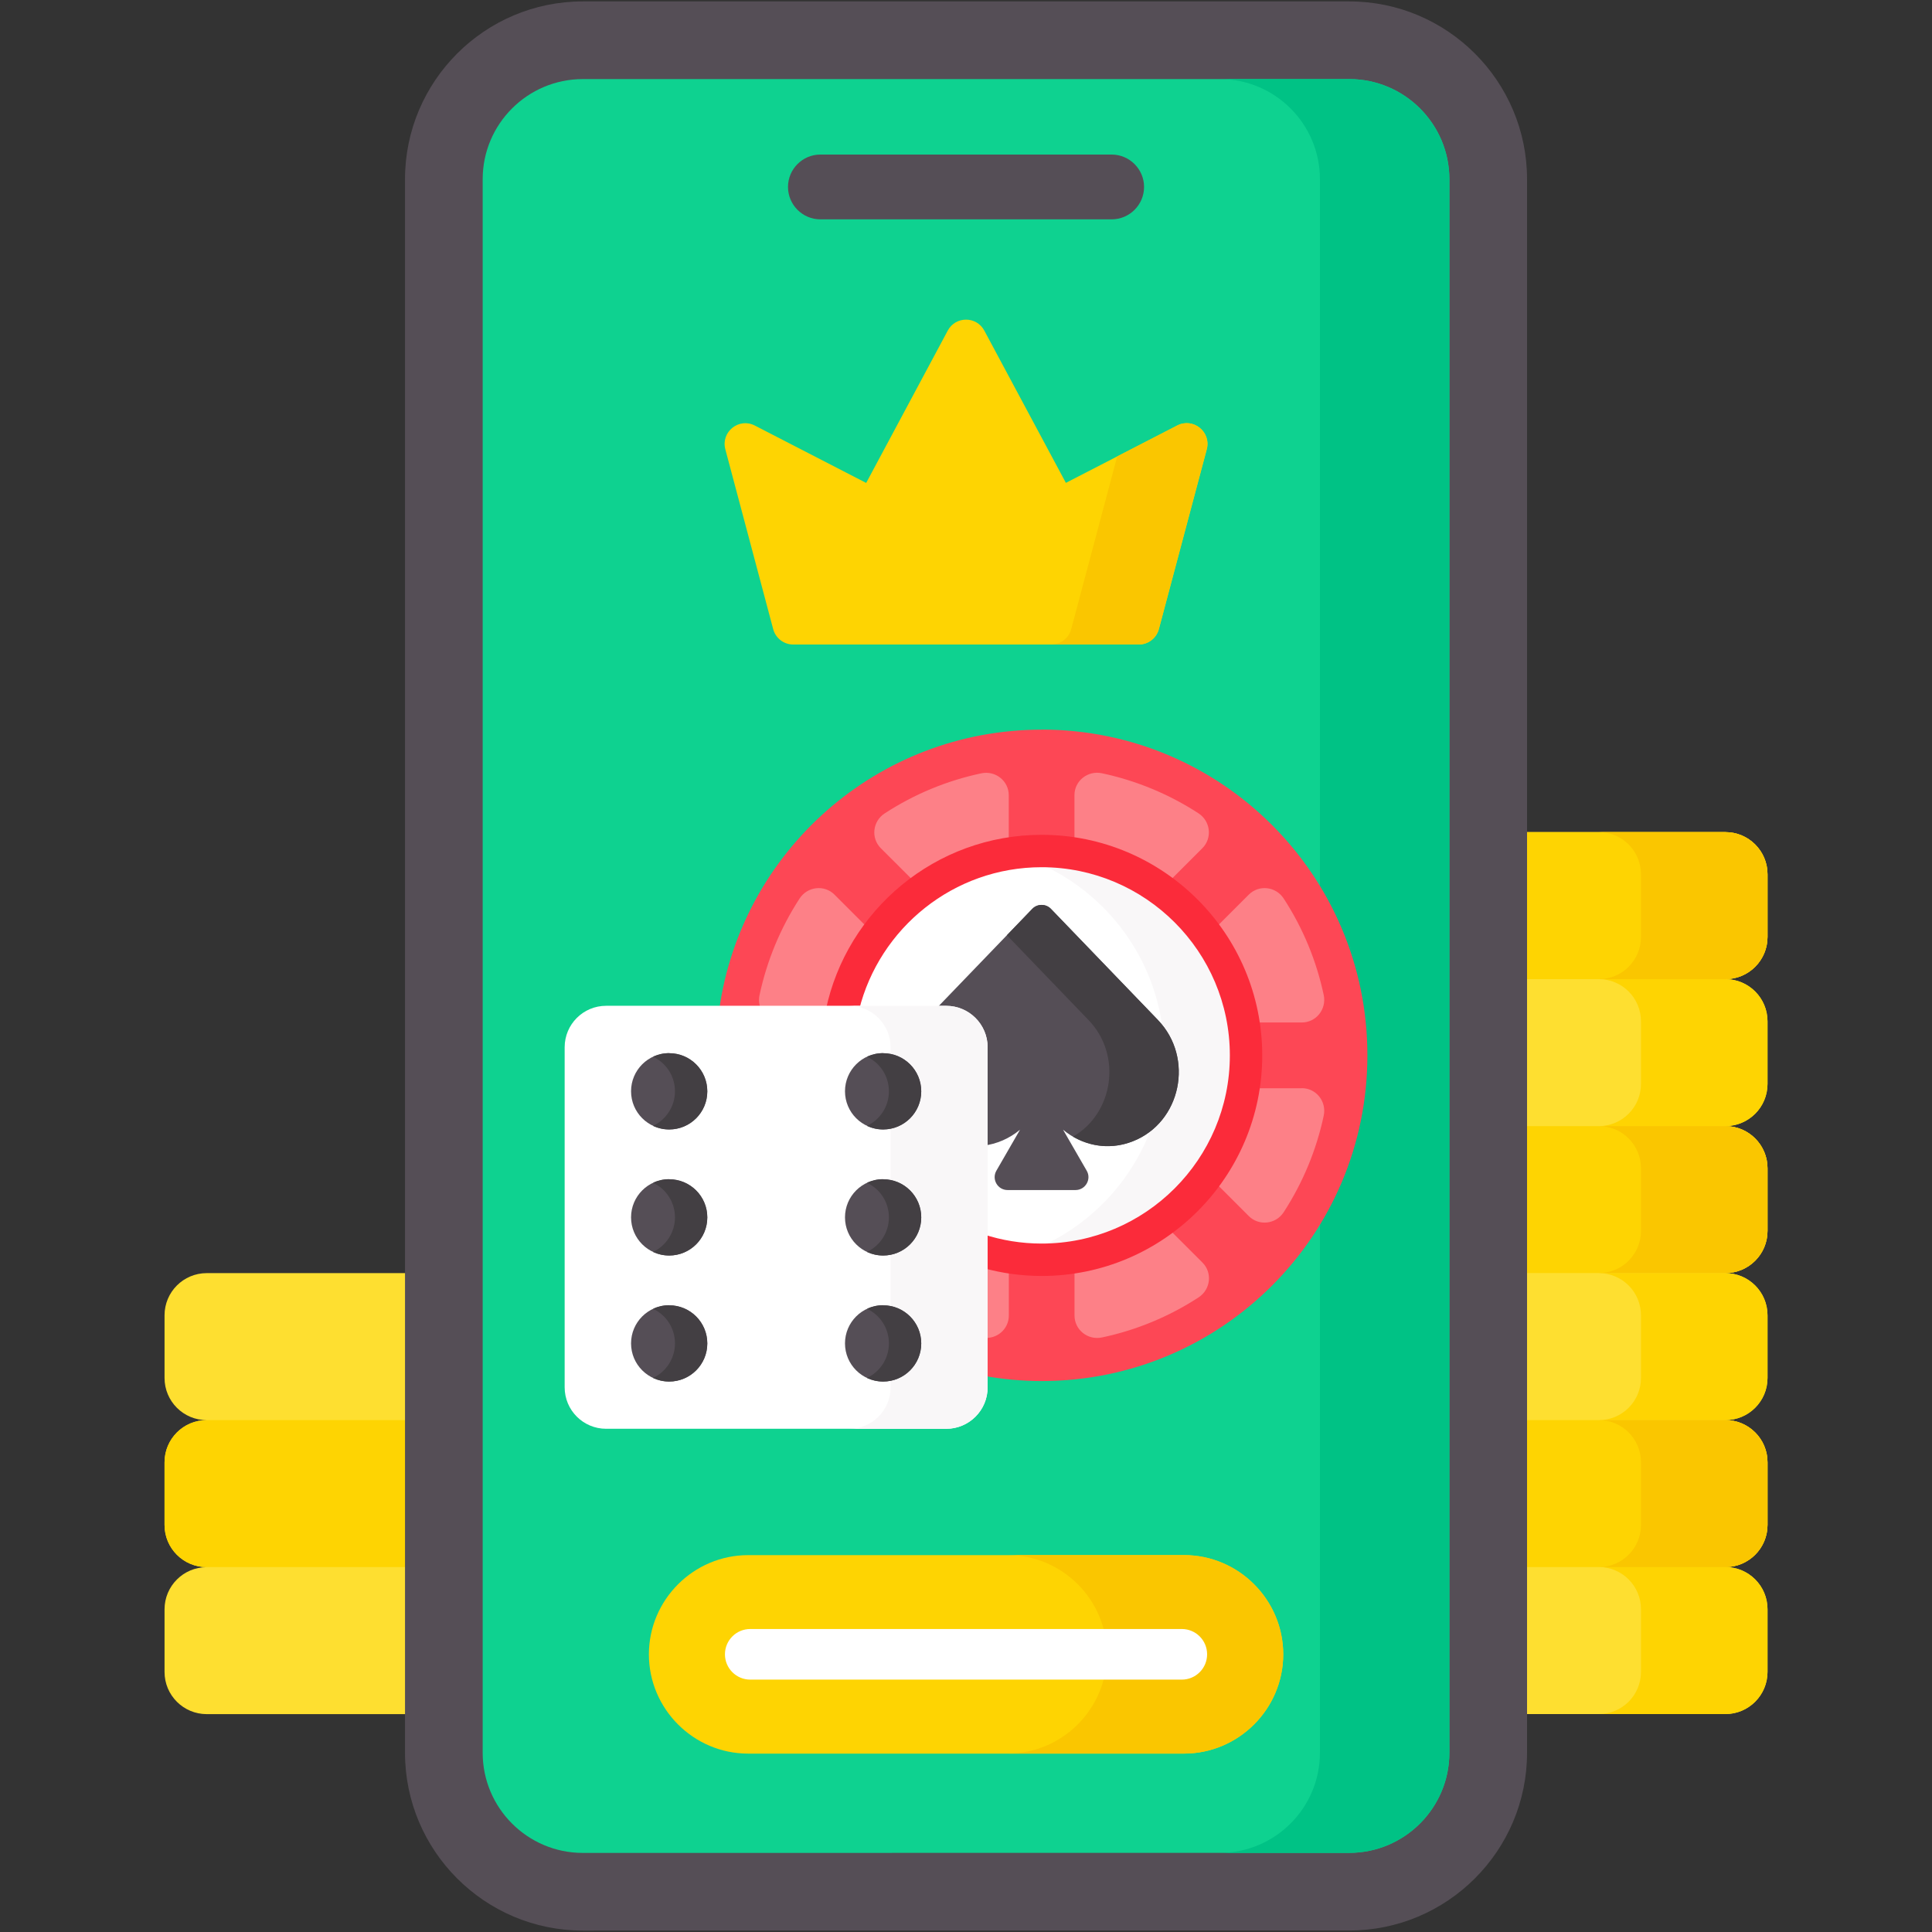 <?xml version="1.0" encoding="UTF-8" standalone="no"?>
<svg
   width="30"
   height="30"
   viewBox="0 0 30 30"
   fill="none"
   version="1.1"
   id="svg49"
   sodipodi:docname="online-casinos-and-games.svg"
   inkscape:version="1.3.2 (091e20e, 2023-11-25, custom)"
   xmlns:inkscape="http://www.inkscape.org/namespaces/inkscape"
   xmlns:sodipodi="http://sodipodi.sourceforge.net/DTD/sodipodi-0.dtd"
   xmlns="http://www.w3.org/2000/svg"
   xmlns:svg="http://www.w3.org/2000/svg">
  <rect x="0" y="0" width="30" height="30" fill="#333333" stroke="none"/>
  <sodipodi:namedview
     id="namedview49"
     pagecolor="#ffffff"
     bordercolor="#000000"
     borderopacity="0.25"
     inkscape:showpageshadow="2"
     inkscape:pageopacity="0.0"
     inkscape:pagecheckerboard="0"
     inkscape:deskcolor="#d1d1d1"
     inkscape:zoom="16.42"
     inkscape:cx="25"
     inkscape:cy="20.127893"
     inkscape:window-width="1920"
     inkscape:window-height="1017"
     inkscape:window-x="-8"
     inkscape:window-y="-8"
     inkscape:window-maximized="1"
     inkscape:current-layer="svg49" />
  <g
     clip-path="url(#clip0_2443_6087)"
     id="g48"
     transform="translate(-10.445,-9.978)">
    <path
       d="M 16.799,29.747 H 13.655 c -0.362,0 -0.655,0.293 -0.655,0.655 v 0.973 c 0,0.362 0.293,0.655 0.655,0.655 -0.362,0 -0.655,0.293 -0.655,0.655 v 0.973 c 0,0.362 0.293,0.655 0.655,0.655 -0.362,0 -0.655,0.293 -0.655,0.655 v 0.972 c 0,0.362 0.293,0.655 0.655,0.655 h 3.144 z"
       fill="#fedf30"
       id="path1" />
    <path
       d="m 37.891,24.527 v -0.973 c 0,-0.362 -0.293,-0.655 -0.655,-0.655 h -3.144 v 13.695 h 3.144 c 0.362,0 0.655,-0.293 0.655,-0.655 v -0.973 c 0,-0.362 -0.293,-0.655 -0.655,-0.655 0.362,0 0.655,-0.293 0.655,-0.655 V 32.684 c 0,-0.362 -0.293,-0.655 -0.655,-0.655 0.362,0 0.655,-0.293 0.655,-0.655 v -0.972 c 0,-0.362 -0.293,-0.655 -0.655,-0.655 0.362,0 0.655,-0.293 0.655,-0.655 V 28.119 c 0,-0.362 -0.293,-0.655 -0.655,-0.655 0.362,0 0.655,-0.293 0.655,-0.655 v -0.972 c 0,-0.362 -0.293,-0.655 -0.655,-0.655 0.362,10e-5 0.655,-0.293 0.655,-0.655 z"
       fill="#fedf30"
       id="path2" />
    <path
       d="m 37.236,32.029 h -3.144 v 2.283 h 3.144 c 0.362,0 0.655,-0.293 0.655,-0.655 V 32.684 c 0,-0.362 -0.293,-0.655 -0.655,-0.655 z"
       fill="#fed402"
       id="path3" />
    <path
       d="m 37.236,27.464 h -3.144 v 2.282 h 3.144 c 0.362,0 0.655,-0.293 0.655,-0.655 v -0.972 c 0,-0.362 -0.293,-0.655 -0.655,-0.655 z"
       fill="#fed402"
       id="path4" />
    <path
       d="m 37.236,22.899 h -3.144 v 2.283 h 3.144 c 0.362,0 0.655,-0.293 0.655,-0.655 v -0.973 c 0,-0.362 -0.293,-0.655 -0.655,-0.655 z"
       fill="#fed402"
       id="path5" />
    <path
       d="m 37.236,22.899 h -1.965 c 0.362,0 0.655,0.293 0.655,0.655 v 0.973 c 0,0.362 -0.293,0.655 -0.655,0.655 h 1.965 c 0.362,0 0.655,-0.293 0.655,-0.655 v -0.973 c 0,-0.362 -0.293,-0.655 -0.655,-0.655 z"
       fill="#fac600"
       id="path6" />
    <path
       d="m 37.236,25.182 h -1.965 c 0.362,0 0.655,0.293 0.655,0.655 v 0.972 c 0,0.362 -0.293,0.655 -0.655,0.655 h 1.965 c 0.362,0 0.655,-0.293 0.655,-0.655 v -0.972 c 0,-0.362 -0.293,-0.655 -0.655,-0.655 z"
       fill="#fed402"
       id="path7" />
    <path
       d="m 37.236,29.747 h -1.965 c 0.362,0 0.655,0.293 0.655,0.655 v 0.973 c 0,0.362 -0.293,0.655 -0.655,0.655 h 1.965 c 0.362,0 0.655,-0.293 0.655,-0.655 v -0.973 c 0,-0.362 -0.293,-0.655 -0.655,-0.655 z"
       fill="#fed402"
       id="path8" />
    <path
       d="m 37.236,34.311 h -1.965 c 0.362,0 0.655,0.293 0.655,0.655 v 0.973 c 0,0.362 -0.293,0.655 -0.655,0.655 h 1.965 c 0.362,0 0.655,-0.293 0.655,-0.655 v -0.973 c 0,-0.362 -0.293,-0.655 -0.655,-0.655 z"
       fill="#fed402"
       id="path9" />
    <path
       d="m 37.236,27.464 h -1.965 c 0.362,0 0.655,0.293 0.655,0.655 v 0.972 c 0,0.362 -0.293,0.655 -0.655,0.655 h 1.965 c 0.362,0 0.655,-0.293 0.655,-0.655 v -0.972 c 0,-0.362 -0.293,-0.655 -0.655,-0.655 z"
       fill="#fac600"
       id="path10" />
    <path
       d="m 37.236,32.029 h -1.965 c 0.362,0 0.655,0.293 0.655,0.655 v 0.973 c 0,0.362 -0.293,0.655 -0.655,0.655 h 1.965 c 0.362,0 0.655,-0.293 0.655,-0.655 V 32.684 c 0,-0.362 -0.293,-0.655 -0.655,-0.655 z"
       fill="#fac600"
       id="path11" />
    <path
       d="M 16.799,32.029 H 13.655 C 13.293,32.029 13,32.322 13,32.684 v 0.973 c 0,0.362 0.293,0.655 0.655,0.655 h 3.144 z"
       fill="#fed402"
       id="path12" />
    <path
       d="m 19.495,39.956 c -1.523,0 -2.761,-1.239 -2.761,-2.761 V 12.761 C 16.734,11.239 17.972,10 19.495,10 h 11.901 c 1.523,0 2.761,1.239 2.761,2.761 v 24.433 c 0,1.523 -1.239,2.761 -2.761,2.761 z"
       fill="#554e56"
       id="path13" />
    <path
       d="m 19.495,38.75 c -0.858,0 -1.555,-0.698 -1.555,-1.555 V 12.761 c 0,-0.858 0.698,-1.555 1.555,-1.555 h 11.901 c 0.858,0 1.555,0.698 1.555,1.555 v 24.433 c 0,0.858 -0.698,1.555 -1.555,1.555 z"
       fill="#0ed290"
       id="path14" />
    <path
       d="m 31.396,11.206 h -2.01 c 0.858,0 1.555,0.698 1.555,1.555 v 24.433 c 0,0.858 -0.698,1.555 -1.555,1.555 h 2.01 c 0.858,0 1.555,-0.698 1.555,-1.555 V 12.761 c 0,-0.858 -0.698,-1.555 -1.555,-1.555 z"
       fill="#00c285"
       id="path15" />
    <path
       d="M 26.996,17.476 25.729,15.111 c -0.121,-0.226 -0.446,-0.226 -0.567,0 l -1.267,2.366 -1.729,-0.891 c -0.248,-0.128 -0.53,0.099 -0.458,0.369 l 0.743,2.792 c 0.038,0.141 0.165,0.239 0.311,0.239 h 5.367 c 0.146,0 0.273,-0.098 0.311,-0.239 l 0.744,-2.792 C 29.255,16.684 28.973,16.458 28.725,16.585 Z"
       fill="#fed402"
       id="path16" />
    <path
       d="m 28.725,16.585 -0.932,0.48 -0.714,2.681 c -0.037,0.141 -0.165,0.239 -0.311,0.239 h 1.36 c 0.146,0 0.273,-0.098 0.311,-0.239 l 0.743,-2.792 C 29.255,16.684 28.973,16.458 28.725,16.585 Z"
       fill="#fac600"
       id="path17" />
    <path
       d="m 27.707,13.384 h -4.524 c -0.276,0 -0.502,-0.226 -0.502,-0.503 0,-0.277 0.226,-0.503 0.502,-0.503 h 4.524 c 0.276,0 0.503,0.226 0.503,0.503 0,0.277 -0.226,0.503 -0.503,0.503 z"
       fill="#554e56"
       id="path18" />
    <path
       d="m 26.62,21.308 c -2.555,0 -4.666,1.894 -5.008,4.354 h 3.525 c 0.319,0 0.578,0.26 0.578,0.578 v 5.101 c 0.294,0.053 0.596,0.082 0.905,0.082 2.793,0 5.058,-2.264 5.058,-5.058 0,-2.793 -2.264,-5.058 -5.058,-5.058 z"
       fill="#fd4755"
       id="path19" />
    <path
       d="m 28.606,23.658 0.509,-0.509 c 0.158,-0.158 0.127,-0.42 -0.06,-0.542 -0.459,-0.298 -0.965,-0.508 -1.5,-0.622 -0.219,-0.046 -0.426,0.117 -0.426,0.341 v 0.718 c 0.546,0.084 1.05,0.299 1.476,0.613 z"
       fill="#fd8087"
       id="path20" />
    <path
       d="m 23.334,25.662 c 0.101,-0.472 0.301,-0.907 0.578,-1.283 l -0.509,-0.509 c -0.158,-0.158 -0.42,-0.127 -0.542,0.06 -0.298,0.459 -0.508,0.965 -0.622,1.5 -0.018,0.083 -0.005,0.163 0.029,0.232 z"
       fill="#fd8087"
       id="path21" />
    <path
       d="m 30.659,26.876 h -0.718 c -0.084,0.546 -0.3,1.05 -0.614,1.476 l 0.509,0.509 c 0.158,0.158 0.42,0.127 0.542,-0.06 0.298,-0.459 0.508,-0.965 0.622,-1.5 0.046,-0.219 -0.117,-0.426 -0.341,-0.426 z"
       fill="#fd8087"
       id="path22" />
    <path
       d="m 28.606,29.073 c -0.427,0.314 -0.93,0.53 -1.476,0.614 v 0.718 c 0,0.224 0.207,0.387 0.426,0.341 0.534,-0.113 1.041,-0.323 1.5,-0.622 0.188,-0.122 0.218,-0.384 0.06,-0.542 z"
       fill="#fd8087"
       id="path23" />
    <path
       d="m 24.633,23.659 c 0.427,-0.314 0.93,-0.53 1.476,-0.614 v -0.718 c 0,-0.224 -0.207,-0.387 -0.426,-0.341 -0.534,0.113 -1.041,0.323 -1.5,0.622 -0.188,0.122 -0.218,0.384 -0.06,0.542 z"
       fill="#fd8087"
       id="path24" />
    <path
       d="m 31,25.43 c -0.113,-0.534 -0.323,-1.041 -0.622,-1.5 -0.122,-0.187 -0.384,-0.218 -0.542,-0.06 l -0.509,0.509 c 0.314,0.427 0.53,0.93 0.614,1.476 h 0.718 c 0.224,0 0.387,-0.207 0.341,-0.426 z"
       fill="#fd8087"
       id="path25" />
    <path
       d="m 25.715,29.602 v 1.149 c 0.207,0.025 0.395,-0.132 0.395,-0.345 v -0.718 c -0.134,-0.021 -0.266,-0.049 -0.395,-0.085 z"
       fill="#fd8087"
       id="path26" />
    <path
       d="m 26.62,23.379 c -1.405,0 -2.586,0.975 -2.903,2.284 h 1.42 c 0.319,0 0.578,0.259 0.578,0.578 v 2.972 c 0.285,0.091 0.589,0.14 0.905,0.14 1.647,0 2.987,-1.34 2.987,-2.987 0,-1.647 -1.34,-2.987 -2.987,-2.987 z"
       fill="#ffffff"
       id="path27" />
    <path
       d="m 26.567,29.352 c 0.018,3e-4 0.035,0.001 0.053,0.001 1.647,0 2.987,-1.34 2.987,-2.987 0,-1.647 -1.34,-2.987 -2.987,-2.987 -0.018,0 -0.035,0.001 -0.053,0.001 1.152,0.502 1.957,1.649 1.957,2.986 0,1.337 -0.806,2.484 -1.957,2.986 z"
       fill="#f9f7f8"
       id="path28" />
    <path
       d="m 26.62,22.941 c -1.647,0 -3.027,1.169 -3.352,2.721 h 0.516 c 0.316,-1.272 1.467,-2.218 2.836,-2.218 1.611,0 2.922,1.311 2.922,2.922 0,1.611 -1.311,2.922 -2.922,2.922 -0.316,0 -0.62,-0.051 -0.905,-0.144 v 0.525 c 0.288,0.079 0.592,0.122 0.905,0.122 1.889,0 3.425,-1.536 3.425,-3.425 0,-1.889 -1.537,-3.425 -3.425,-3.425 z"
       fill="#fb2b3a"
       id="path29" />
    <path
       d="m 28.427,25.818 -1.663,-1.727 c -0.079,-0.082 -0.211,-0.082 -0.29,0 l -1.513,1.571 h 0.174 c 0.319,0 0.578,0.26 0.578,0.578 v 1.528 c 0.211,-0.025 0.409,-0.113 0.571,-0.248 l -0.367,0.636 c -0.077,0.134 0.019,0.301 0.174,0.301 h 1.054 c 0.155,0 0.252,-0.168 0.174,-0.301 l -0.367,-0.636 c 0.289,0.242 0.694,0.334 1.083,0.18 0.749,-0.294 0.957,-1.294 0.39,-1.883 z"
       fill="#554e56"
       id="path30" />
    <path
       d="m 28.427,25.818 -1.663,-1.727 c -0.079,-0.082 -0.211,-0.082 -0.29,0 l -0.394,0.409 1.268,1.318 c 0.527,0.547 0.384,1.45 -0.241,1.81 0.27,0.158 0.604,0.2 0.929,0.072 0.749,-0.294 0.957,-1.294 0.39,-1.883 z"
       fill="#433f43"
       id="path31" />
    <path
       d="M 25.137,32.164 H 19.857 c -0.356,0 -0.644,-0.288 -0.644,-0.644 v -5.28 c 0,-0.356 0.288,-0.644 0.644,-0.644 h 5.28 c 0.356,0 0.644,0.288 0.644,0.644 v 5.28 c -10e-5,0.356 -0.288,0.644 -0.644,0.644 z"
       fill="#ffffff"
       id="path32" />
    <path
       d="m 25.137,25.597 h -1.507 c 0.356,0 0.644,0.288 0.644,0.644 v 5.28 c 0,0.356 -0.288,0.644 -0.644,0.644 h 1.507 c 0.356,0 0.644,-0.288 0.644,-0.644 v -5.28 c -10e-5,-0.356 -0.288,-0.644 -0.644,-0.644 z"
       fill="#f9f7f8"
       id="path33" />
    <path
       d="m 20.836,27.515 c 0.327,0 0.592,-0.265 0.592,-0.592 0,-0.327 -0.265,-0.592 -0.592,-0.592 -0.327,0 -0.592,0.265 -0.592,0.592 0,0.327 0.265,0.592 0.592,0.592 z"
       fill="#554e56"
       id="path34" />
    <path
       d="m 20.836,29.473 c 0.327,0 0.592,-0.265 0.592,-0.592 0,-0.327 -0.265,-0.592 -0.592,-0.592 -0.327,0 -0.592,0.265 -0.592,0.592 0,0.327 0.265,0.592 0.592,0.592 z"
       fill="#554e56"
       id="path35" />
    <path
       d="m 20.836,31.43 c 0.327,0 0.592,-0.265 0.592,-0.592 0,-0.327 -0.265,-0.592 -0.592,-0.592 -0.327,0 -0.592,0.265 -0.592,0.592 0,0.327 0.265,0.592 0.592,0.592 z"
       fill="#554e56"
       id="path36" />
    <path
       d="m 24.158,27.515 c 0.327,0 0.592,-0.265 0.592,-0.592 0,-0.327 -0.265,-0.592 -0.592,-0.592 -0.327,0 -0.592,0.265 -0.592,0.592 0,0.327 0.265,0.592 0.592,0.592 z"
       fill="#554e56"
       id="path37" />
    <path
       d="m 24.158,26.331 c -0.09,0 -0.175,0.02 -0.251,0.056 0.202,0.094 0.341,0.299 0.341,0.537 0,0.237 -0.14,0.442 -0.341,0.537 0.076,0.036 0.161,0.056 0.251,0.056 0.327,0 0.592,-0.265 0.592,-0.592 0,-0.327 -0.265,-0.592 -0.592,-0.592 z"
       fill="#433f43"
       id="path38" />
    <path
       d="m 24.158,29.473 c 0.327,0 0.592,-0.265 0.592,-0.592 0,-0.327 -0.265,-0.592 -0.592,-0.592 -0.327,0 -0.592,0.265 -0.592,0.592 0,0.327 0.265,0.592 0.592,0.592 z"
       fill="#554e56"
       id="path39" />
    <path
       d="m 24.158,31.43 c 0.327,0 0.592,-0.265 0.592,-0.592 0,-0.327 -0.265,-0.592 -0.592,-0.592 -0.327,0 -0.592,0.265 -0.592,0.592 0,0.327 0.265,0.592 0.592,0.592 z"
       fill="#554e56"
       id="path40" />
    <path
       d="m 24.158,28.288 c -0.09,0 -0.175,0.02 -0.251,0.056 0.202,0.095 0.341,0.299 0.341,0.537 0,0.237 -0.14,0.442 -0.341,0.537 0.076,0.036 0.161,0.056 0.251,0.056 0.327,0 0.592,-0.265 0.592,-0.592 0,-0.327 -0.265,-0.592 -0.592,-0.592 z"
       fill="#433f43"
       id="path41" />
    <path
       d="m 24.158,30.245 c -0.09,0 -0.175,0.02 -0.251,0.056 0.202,0.094 0.341,0.299 0.341,0.537 0,0.237 -0.14,0.442 -0.341,0.537 0.076,0.036 0.161,0.056 0.251,0.056 0.327,0 0.592,-0.265 0.592,-0.592 0,-0.327 -0.265,-0.592 -0.592,-0.592 z"
       fill="#433f43"
       id="path42" />
    <path
       d="m 20.836,26.331 c -0.09,0 -0.175,0.02 -0.251,0.056 0.202,0.094 0.341,0.299 0.341,0.537 0,0.237 -0.14,0.442 -0.341,0.537 0.076,0.036 0.161,0.056 0.251,0.056 0.327,0 0.592,-0.265 0.592,-0.592 10e-5,-0.327 -0.265,-0.592 -0.592,-0.592 z"
       fill="#433f43"
       id="path43" />
    <path
       d="m 20.836,28.288 c -0.09,0 -0.175,0.02 -0.251,0.056 0.202,0.095 0.341,0.299 0.341,0.537 0,0.237 -0.14,0.442 -0.341,0.537 0.076,0.036 0.161,0.056 0.251,0.056 0.327,0 0.592,-0.265 0.592,-0.592 10e-5,-0.327 -0.265,-0.592 -0.592,-0.592 z"
       fill="#433f43"
       id="path44" />
    <path
       d="m 20.836,30.245 c -0.09,0 -0.175,0.02 -0.251,0.056 0.202,0.094 0.341,0.299 0.341,0.537 0,0.237 -0.14,0.442 -0.341,0.537 0.076,0.036 0.161,0.056 0.251,0.056 0.327,0 0.592,-0.265 0.592,-0.592 10e-5,-0.327 -0.265,-0.592 -0.592,-0.592 z"
       fill="#433f43"
       id="path45" />
    <path
       d="m 28.83,37.208 h -6.768 c -0.848,0 -1.541,-0.694 -1.541,-1.541 0,-0.848 0.694,-1.541 1.541,-1.541 h 6.768 c 0.848,0 1.541,0.694 1.541,1.541 -10e-5,0.848 -0.694,1.541 -1.541,1.541 z"
       fill="#fed402"
       id="path46" />
    <path
       d="m 28.83,34.125 h -2.738 c 0.848,0 1.541,0.694 1.541,1.541 0,0.848 -0.694,1.541 -1.541,1.541 h 2.738 c 0.848,0 1.541,-0.694 1.541,-1.541 0,-0.848 -0.694,-1.541 -1.541,-1.541 z"
       fill="#fac600"
       id="path47" />
    <path
       d="m 28.796,36.059 h -6.701 c -0.217,0 -0.393,-0.176 -0.393,-0.393 0,-0.217 0.176,-0.393 0.393,-0.393 h 6.701 c 0.217,0 0.393,0.176 0.393,0.393 0,0.217 -0.176,0.393 -0.393,0.393 z"
       fill="#ffffff"
       id="path48" />
  </g>
  <defs
     id="defs49">
    <linearGradient
       id="paint0_linear_2443_6087"
       x1="15.5"
       y1="4.5"
       x2="33"
       y2="50"
       gradientUnits="userSpaceOnUse">
      <stop
         stop-color="#72A3C1"
         id="stop48" />
      <stop
         offset="1"
         stop-color="#4B7792"
         id="stop49" />
    </linearGradient>
    <clipPath
       id="clip0_2443_6087">
      <rect
         width="24.891"
         height="30"
         fill="#ffffff"
         transform="translate(13,10)"
         id="rect49"
         x="0"
         y="0" />
    </clipPath>
  </defs>
</svg>
